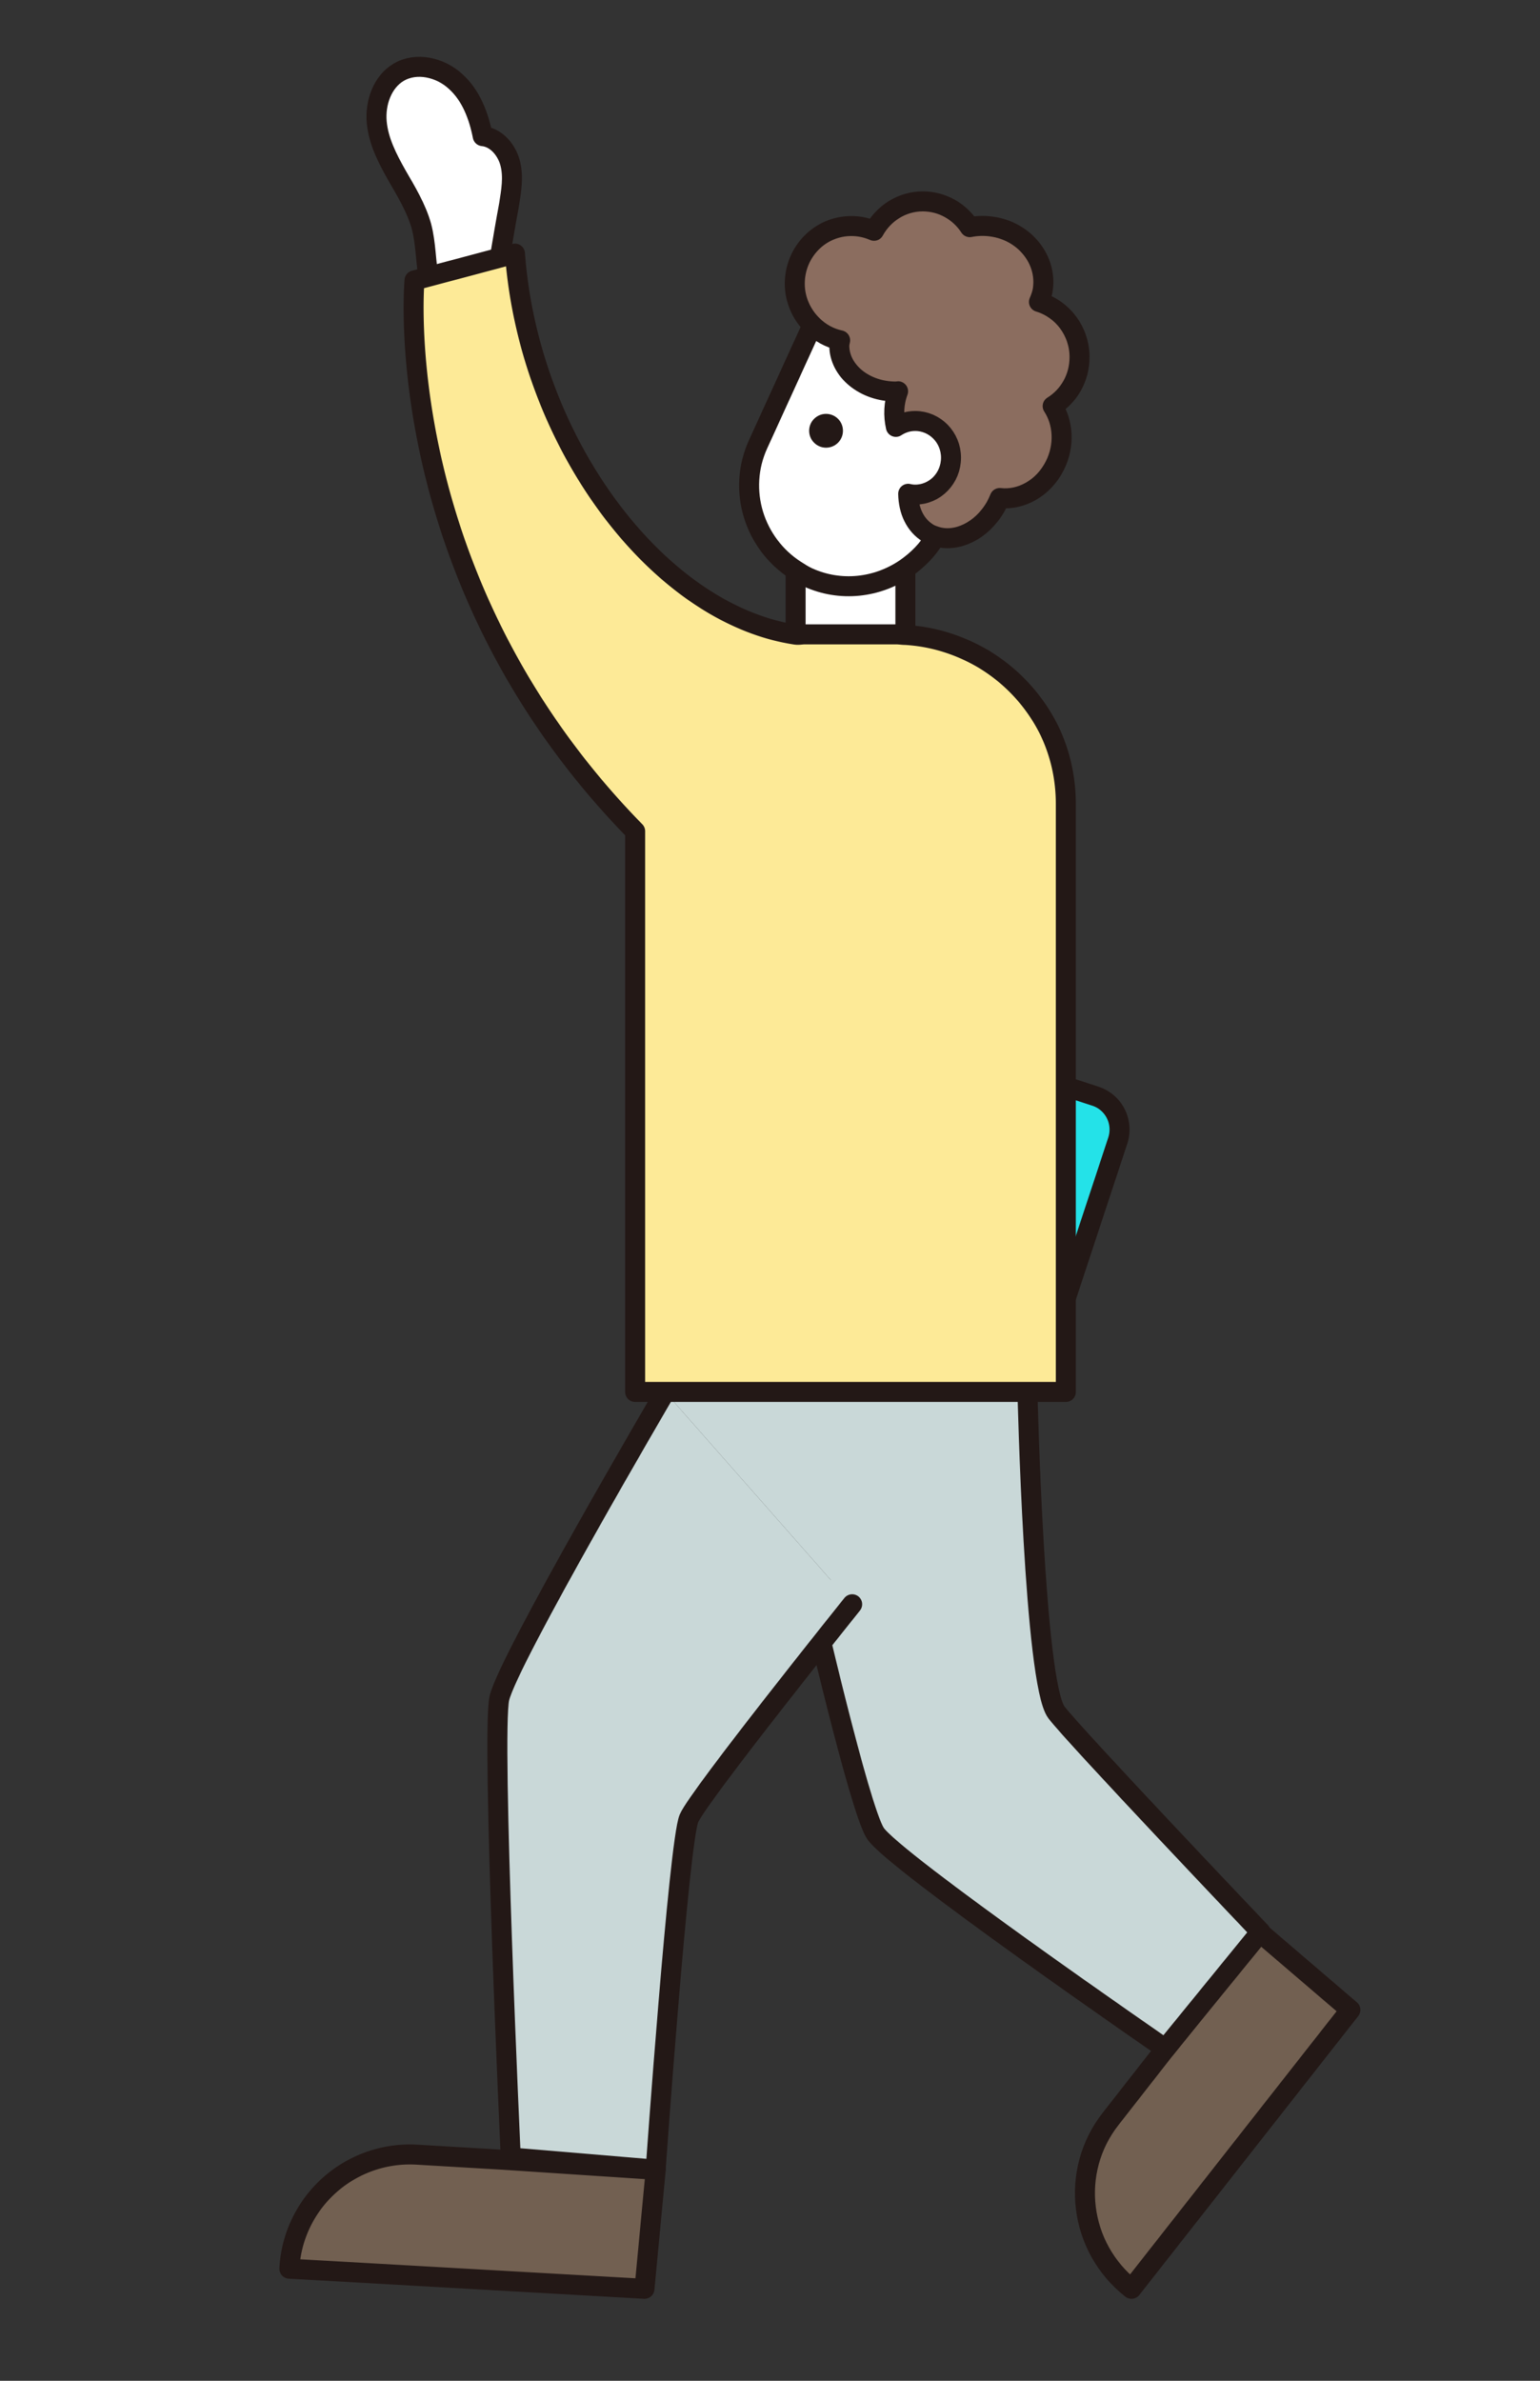 <svg xmlns="http://www.w3.org/2000/svg" viewBox="0 0 55 85"><rect x="0" y="0" width="55" height="85" fill="#333333" stroke="none"/><path fill="#fdea97" stroke="#231816" stroke-linecap="round" stroke-linejoin="round" stroke-width=".714" d="M35.125 23.53s3.368 5.008 1.569 14.814l-3.842-1.238c.084-1.269.01-2.941-.526-4.93"/><path fill="#24e2e8" stroke="#231816" stroke-linecap="round" stroke-linejoin="round" stroke-width=".714" d="M29.194 35.93l3.658 1.176 3.842 1.238 2.42.791c.667.214 1.023.924.806 1.59l-2.372 7.189a1.267 1.267 0 01-1.599.81l-3.071-.992-4.099-1.32-3.065-.999a1.252 1.252 0 01-.806-1.589l1.507-4.564"/><path fill="#fff" stroke="#231816" stroke-linecap="round" stroke-linejoin="round" stroke-width=".714" d="M28.78 46.413c.011-.03.008-.058.012-.094.278-1.018 1.435-1.595 2.601-1.295 1.16.309 1.876 1.382 1.599 2.4-.026.109-.073.212-.114.308-.41.818-1.444 1.263-2.48.993-1.123-.305-1.82-1.323-1.619-2.313z"/><path fill="#c9d8d8" d="M23.755 49.696h12.94l-6.26 7.58-6.68-7.58z"/><path fill="#726051" stroke="#231816" stroke-linecap="round" stroke-linejoin="round" stroke-width=".714" d="M44.972 68.973l3.256 2.786-7.818 9.957c-1.882-1.48-2.218-4.197-.74-6.073l1.89-2.417 3.412-4.253z"/><path fill="#c9d8d8" stroke="#231816" stroke-linecap="round" stroke-linejoin="round" stroke-width=".714" d="M28.967 57.09s1.713 7.436 2.29 8.354c.618.985 10.362 7.7 10.362 7.7l3.4-4.171s-6.65-6.988-7.29-7.838c-.794-1.055-1.034-11.439-1.034-11.439"/><path fill="#726051" stroke="#231816" stroke-linecap="round" stroke-linejoin="round" stroke-width=".714" d="M23.419 77.468l-.402 4.248-12.683-.718a4.31 4.31 0 014.559-4.07l3.065.18 5.46.36z"/><path fill="#c9d8d8" stroke="#231816" stroke-linecap="round" stroke-linejoin="round" stroke-width=".714" d="M30.435 57.276s-5.492 6.847-5.83 7.646c-.36.85-1.19 12.539-1.19 12.539l-5.174-.433s-.699-15.147-.406-16.4c.325-1.39 5.92-10.932 5.92-10.932"/><path fill="#fff" stroke="#231816" stroke-linecap="round" stroke-linejoin="round" stroke-width=".714" d="M28.415 22.66v-2.3c0-.994 3.92-.78 3.92-.06v2.37c0 .962-3.92 1.215-3.92-.01z"/><path fill="#fff" stroke="#231816" stroke-linecap="round" stroke-linejoin="round" stroke-width=".714" d="M33.415 19.15c-.27.48-.65.85-1.08 1.15-1 .68-2.31.85-3.49.31-.15-.07-.29-.16-.43-.25-1.48-.95-2.09-2.86-1.34-4.5l1.94-4.25c1.01-1.81 3.943-3.222 6.278-.457 3.06 3.623-1.878 7.996-1.878 7.996z"/><circle cx="29.502" cy="15.38" r=".604" fill="#231816"/><path fill="#8b6d5f" stroke="#231816" stroke-linecap="round" stroke-linejoin="round" stroke-width=".714" d="M29.015 11.61c.27.27.61.46.99.54-.01.06-.03.12-.03.19 0 .9.9 1.64 2.02 1.64.03 0 .05-.01.08-.01-.16.43-.17.87-.08 1.27.2-.13.43-.21.69-.21.71 0 1.28.59 1.28 1.31 0 .73-.57 1.32-1.28 1.32-.08 0-.17-.01-.25-.03.01.6.25 1.13.72 1.41.08.05.17.08.26.11.74.24 1.65-.19 2.15-1.07.05-.1.1-.2.14-.3.75.09 1.56-.34 1.97-1.16.36-.72.3-1.54-.08-2.12.58-.36.96-1 .96-1.75 0-.93-.61-1.72-1.45-1.97.06-.14.12-.3.14-.46.15-1.07-.67-2.07-1.82-2.23-.27-.04-.54-.03-.79.02-.36-.55-.97-.92-1.68-.92-.75 0-1.4.43-1.74 1.05-.25-.11-.52-.17-.81-.17-1.12 0-2.02.92-2.02 2.06 0 .58.25 1.11.63 1.48z"/><path fill="#fff" stroke="#231816" stroke-linecap="round" stroke-linejoin="round" stroke-width=".714" d="M17.86 9.147c.104-.615.206-1.23.32-1.835.078-.494.166-.988.044-1.473-.12-.476-.491-.93-.984-.978-.142-.724-.415-1.453-.967-1.95-.543-.506-1.403-.708-2.037-.33-.585.346-.842 1.098-.782 1.776s.378 1.294.714 1.89c.337.586.703 1.18.883 1.833.168.633.147 1.295.276 1.94.011.029.023.059.024.089"/><path fill="#fdea97" stroke="#231816" stroke-linecap="round" stroke-linejoin="round" stroke-width=".714" d="M14.804 10.011s-.982 10.62 7.88 19.667v20.018h15.381V28.698c0-.94-.21-1.83-.59-2.62a6.149 6.149 0 00-2.35-2.549c-.83-.49-1.77-.8-2.79-.86-.11 0-.21-.02-.32-.02h-3.28c-.11 0-.211.027-.32.01-4.962-.75-9.532-6.914-10.023-13.604l-3.588.956z"/><path fill="none" d="M0 0h55v85H0z"/></svg>